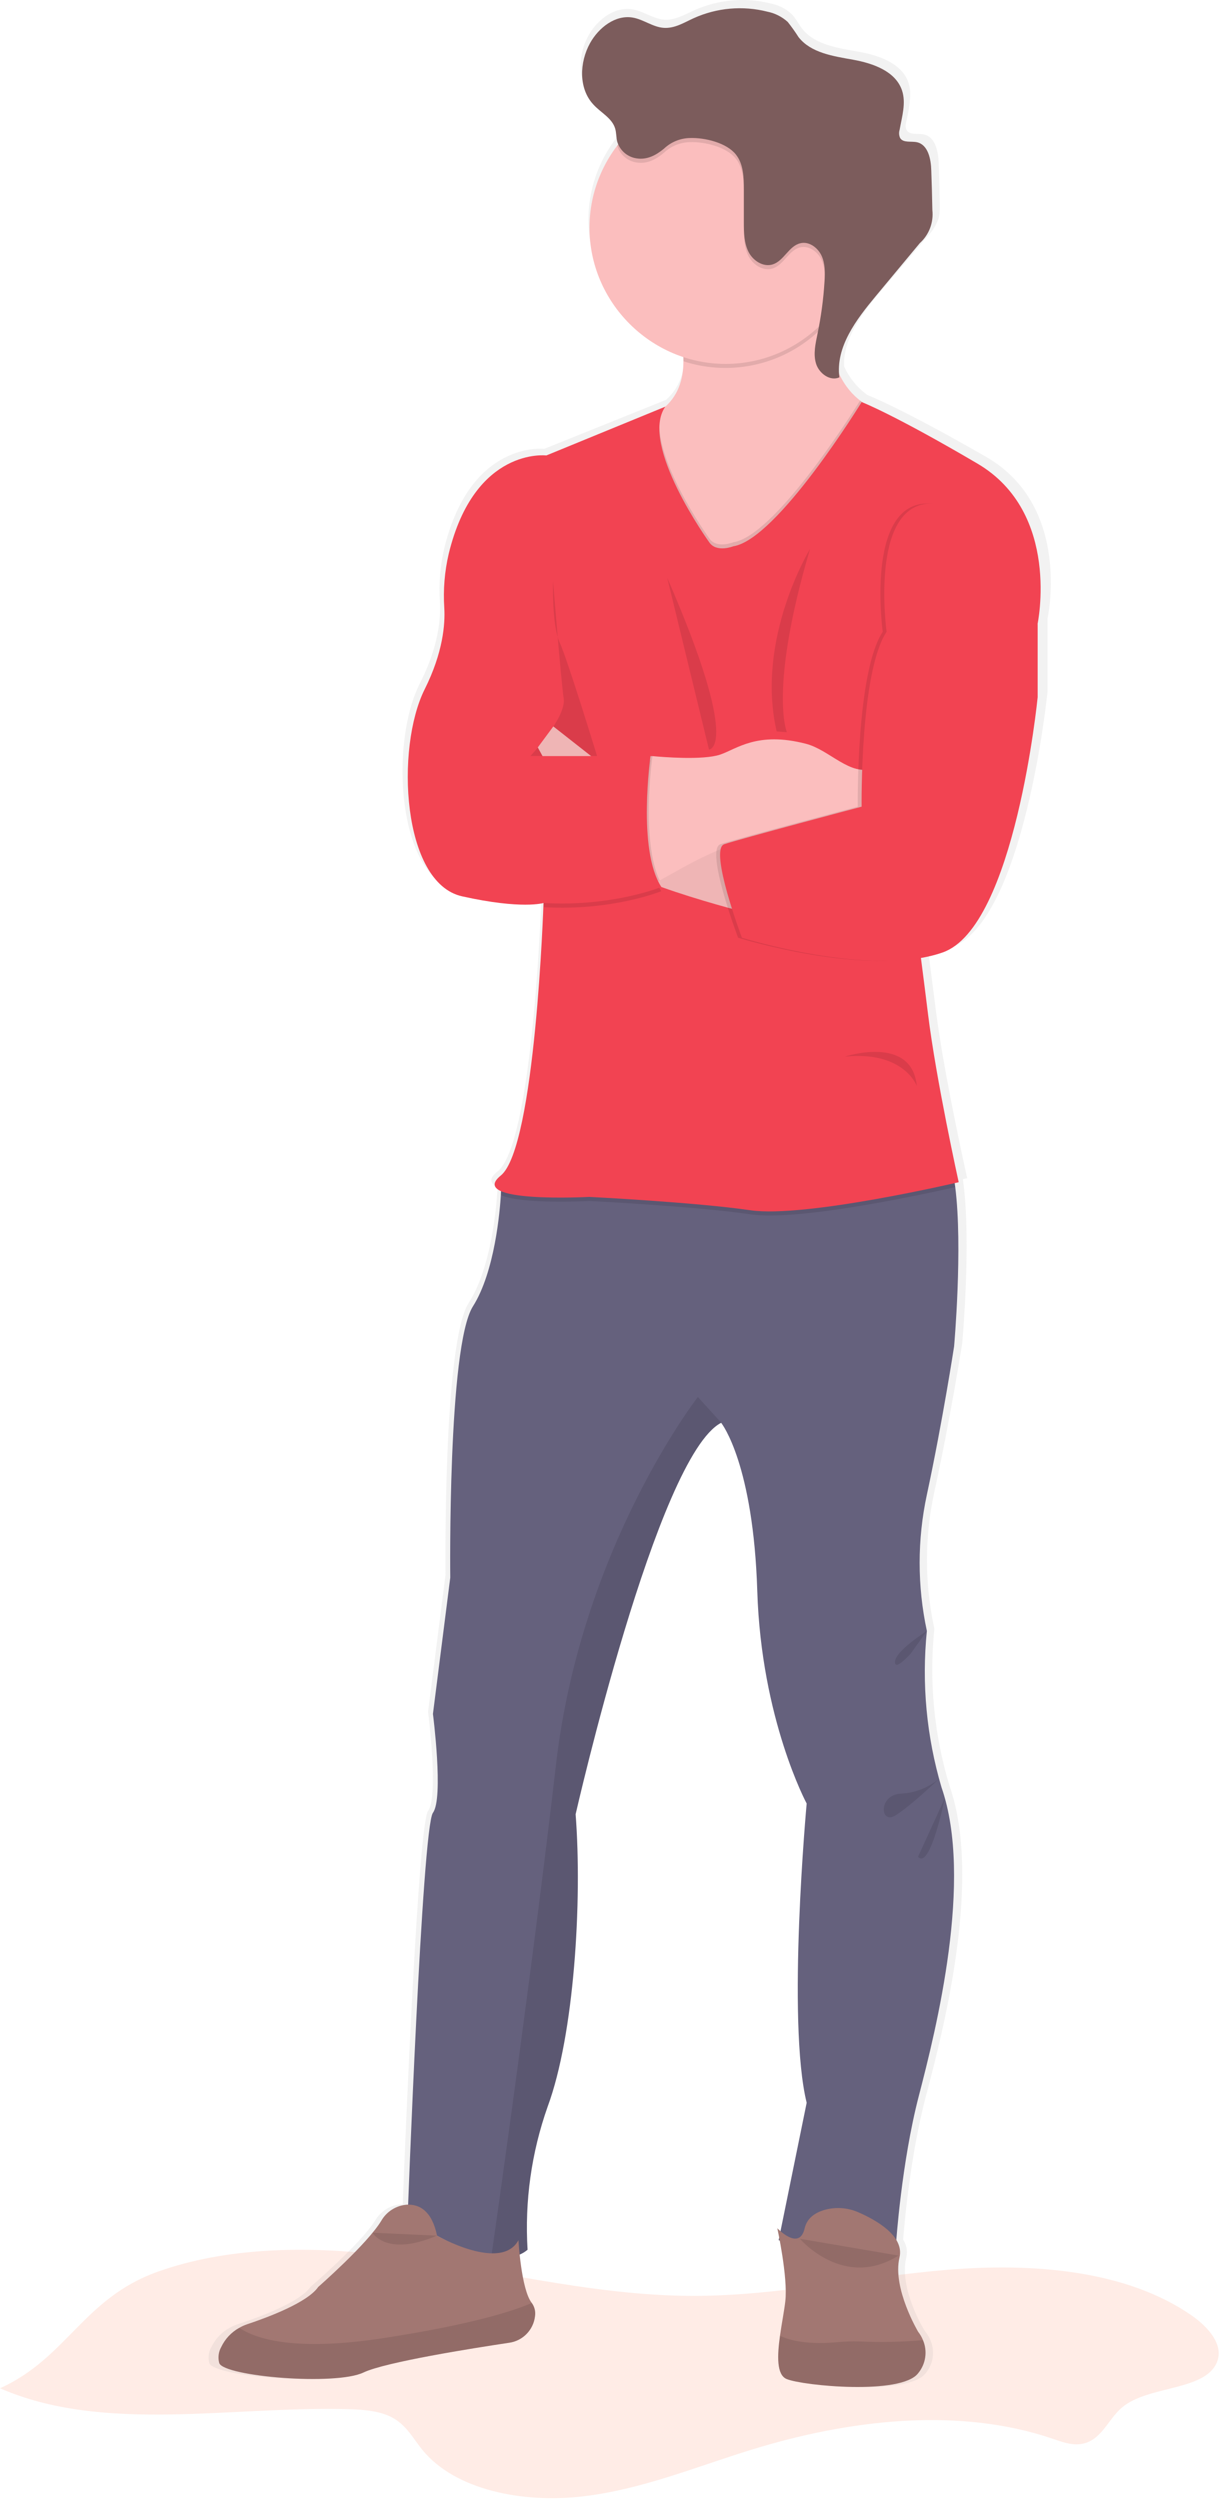 <?xml version="1.0" encoding="UTF-8" standalone="no"?><!DOCTYPE svg PUBLIC "-//W3C//DTD SVG 1.1//EN" "http://www.w3.org/Graphics/SVG/1.1/DTD/svg11.dtd"><svg width="100%" height="100%" viewBox="0 0 338 691" version="1.1" xmlns="http://www.w3.org/2000/svg" xmlns:xlink="http://www.w3.org/1999/xlink" xml:space="preserve" xmlns:serif="http://www.serif.com/" style="fill-rule:evenodd;clip-rule:evenodd;stroke-linejoin:round;stroke-miterlimit:2;"><g><path d="M0,660.129c28.71,12.49 63.74,4.89 96.32,5.77c4.45,0.12 9.18,0.49 12.75,2.65c3.57,2.16 5.34,5.65 7.79,8.65c9.13,11.14 27.84,14.72 44.19,12.83c16.35,-1.89 31.34,-8.15 46.77,-12.91c26.67,-8.24 57.15,-12 83.46,-3c2.41,0.82 5,1.77 7.54,1.44c5.77,-0.73 7.49,-6.71 11.52,-10.12c7.28,-6.17 23.1,-4.49 26.3,-12.62c1.87,-4.76 -2.44,-9.64 -7.14,-12.89c-18,-12.44 -43.7,-14.49 -67.23,-12.57c-23.53,1.92 -46.66,7.21 -70.31,7.23c-29.47,-0 -57.94,-8.12 -87.12,-11.45c-20.21,-2.3 -42.27,-2 -61.22,4.77c-20.54,7.32 -25.06,23.81 -43.62,32.22Z" style="fill:#ff4200;fill-opacity:0.1;fill-rule:nonzero;"/><path d="M272.75,126.279c-23.77,-13.67 -32.75,-17.06 -32.8,-17.08l-0.48,-0.35c-2.592,-1.991 -4.654,-4.592 -6,-7.57l0,-1.63l0,0.16c0.38,-7.24 5.53,-13.83 10.42,-19.58l12.49,-14.7c1.424,-1.451 2.522,-3.19 3.22,-5.1c0.258,-1.023 0.372,-2.076 0.34,-3.13l-0,-1.28c-0.06,-3.65 -0.17,-7.31 -0.3,-11c-0.12,-3.19 -0.94,-7.21 -4.13,-7.87c-1.66,-0.34 -3.85,0.26 -4.73,-1.17c-0.295,-0.584 -0.37,-1.256 -0.21,-1.89c-0.005,0.05 -0.005,0.1 -0,0.15l-0,-0.18c0.621,-2.463 1.019,-4.976 1.19,-7.51c0.063,-1.288 -0.113,-2.577 -0.52,-3.8c-1.85,-5.3 -8.21,-7.47 -13.84,-8.47c-5.63,-1 -11.93,-1.86 -15.46,-6.26c-1.09,-1.36 -1.83,-3 -3.07,-4.23c-1.629,-1.443 -3.614,-2.424 -5.75,-2.84c-6.981,-1.726 -14.342,-1.085 -20.92,1.82c-2.72,1.21 -5.45,2.85 -8.43,2.67c-2.98,-0.18 -5.75,-2.33 -8.81,-2.85c-4.94,-0.84 -9.67,2.79 -12.1,7.08c-1.443,2.551 -2.214,5.428 -2.24,8.36l-0,0.49c-0.073,3.15 1.078,6.209 3.21,8.53c2.13,2.21 5.31,3.73 6.19,6.64c0.36,1.18 0.27,2.46 0.59,3.66c-0,0.15 0.09,0.3 0.14,0.44l-0.16,0.21c-5.098,6.533 -7.86,14.592 -7.84,22.88c0.107,16.455 10.919,31.047 26.63,35.94l0,1.12c0,4.54 -1.29,9.17 -5.17,12.58l-33.66,13.54c-0,-0 -20.29,-2.41 -27.61,27.25c-1.178,4.924 -1.603,9.998 -1.26,15.05c0.27,4.47 -0.35,12.35 -5.55,22.54c-8.33,16.3 -6.43,53.72 10.59,57.43c16.07,3.5 22.36,2 23,1.87l0,0.65c-0.26,7 -2.81,67.59 -12.08,74.92c-2.56,2 -2.08,3.4 0,4.32c0,-0 0,0.39 -0.06,1.09c-0.28,4.43 -1.71,21.3 -7.91,30.9c-7.19,11.11 -6.44,75.22 -6.44,75.22l-4.83,37.83c0,-0 3,23.34 0,27.42c-2.7,3.63 -6.3,90 -7,108.71l-0.32,-0c-3.005,0.18 -5.732,1.842 -7.27,4.43c-4,6.46 -17.9,18.39 -17.9,18.39c-3,4.29 -14.19,8.39 -20.1,10.33c-0.792,0.254 -1.556,0.589 -2.28,1c-2.208,1.204 -3.982,3.073 -5.07,5.34c-0.777,1.351 -0.976,2.96 -0.55,4.46c1.52,3.7 32.92,6.29 40.86,2.59c6.25,-2.92 31,-6.75 41.27,-8.25c3.823,-0.486 6.859,-3.518 7.35,-7.34c0.183,-1.311 -0.179,-2.642 -1,-3.68c-2,-2.44 -3,-9.09 -3.43,-13.43c0.835,-0.337 1.614,-0.799 2.31,-1.37c-0.843,-13.462 1.087,-26.955 5.67,-39.64c7.57,-20 9.84,-57.07 8,-81.15c-0,-0 23.08,-99.3 41.24,-108.57c0.28,0.35 9.09,11.67 10.21,46.68c1.14,35.57 14,58.91 14,58.91c0,-0 -5.68,60.4 0,83l-7.43,35.66c-0.54,-0.47 -0.89,-0.83 -0.89,-0.83c0,-0 0.22,1 0.53,2.58l-0.16,0.75l0.32,0.08c0.84,4.46 2.09,12.23 1.58,16.79c-0.3,2.59 -1,6.15 -1.52,9.64c-0.78,5.49 -1,10.81 1.89,12c4.73,1.9 32.54,4.5 37.27,-1.61c2.161,-2.539 2.697,-6.098 1.38,-9.16c-0.344,-0.84 -0.809,-1.625 -1.38,-2.33c-0.571,-0.706 -7.38,-12.07 -5.3,-20.58c0.399,-1.681 0.079,-3.454 -0.88,-4.89c0.32,-4.18 2,-23.51 6.37,-39.93c4.73,-17.83 14.72,-56.92 7.37,-82.63c-0.28,-1 -0.6,-2 -0.94,-3c-4.241,-14.032 -5.655,-28.768 -4.16,-43.35c-2.728,-12.452 -2.728,-25.348 -0,-37.8c4.54,-20.75 7.71,-41.13 7.71,-41.13c-0,-0 2.51,-27.41 0.32,-44.22l-0.15,-1.08l1.2,-0.27c-0,-0 -6.43,-28.53 -8.7,-46.68c-0.54,-4.29 -1.24,-9.72 -2,-15.52c2.096,-0.335 4.16,-0.847 6.17,-1.53c20.36,-7.07 26.76,-70.79 26.76,-70.79l0,-20.2c0,-0 6.84,-30.94 -17,-44.65Zm-152.2,492.07c-0.63,-0.32 -1,-0.53 -1,-0.53l1,0.53Z" style="fill:url(#_Linear1);fill-rule:nonzero;"/><path d="M260.42,494.039c8.86,25.48 -1.48,66.83 -6.28,85.29c-4.8,18.46 -6.28,40.63 -6.28,40.63c-18.83,2.95 -32.49,-0.75 -32.49,-0.75l7.75,-38c-5.54,-22.52 0,-82.71 0,-82.71c0,-0 -12.55,-23.26 -13.66,-58.71c-1.09,-34.9 -9.69,-46.17 -10,-46.52c-17.72,9.23 -40.25,108.2 -40.25,108.2c1.85,24 -0.37,60.92 -7.75,80.86c-4.476,12.665 -6.36,26.102 -5.54,39.51c-2.58,2.18 -6.17,2.55 -10.05,1.93c-10.51,-1.75 -23.12,-10.83 -23.12,-10.83c0,-0 4,-107.81 7,-111.88c3,-4.07 0,-27.33 0,-27.33l4.79,-37.66c-0,-0 -0.73,-63.89 6.28,-75c6.06,-9.57 7.45,-26.38 7.72,-30.79c-0,-0.7 0.06,-1.09 0.06,-1.09l10.68,-12.8c-0,-0 103.4,-7.75 111.15,-0c1.91,1.91 3.08,6.23 3.78,11.68c2.13,16.75 -0.31,44.07 -0.31,44.07c-0,-0 -3.1,20.31 -7.53,41c-2.668,12.411 -2.668,25.249 -0,37.66c-1.47,14.539 -0.095,29.226 4.05,43.24Z" style="fill:#65617d;fill-rule:nonzero;"/><path d="M253.96,655.959c-4.62,6.09 -31.76,3.5 -36.38,1.61c-2.82,-1.17 -2.6,-6.47 -1.84,-11.94c0.48,-3.48 1.19,-7 1.48,-9.61c0.74,-6.65 -2.22,-20.13 -2.22,-20.13c0,-0 6.1,6.46 7.57,-0c0.65,-2.82 2.92,-4.27 5.27,-5c3.165,-0.951 6.568,-0.738 9.59,0.6c4.79,2.08 12.8,6.52 11.36,12.52c-2,8.48 5.17,20.51 5.17,20.51c0.556,0.705 1.007,1.486 1.34,2.32c1.288,3.047 0.77,6.572 -1.34,9.12Z" style="fill:#a27772;fill-rule:nonzero;"/><path d="M253.96,655.959c-4.62,6.09 -31.76,3.5 -36.38,1.61c-2.82,-1.17 -2.6,-6.47 -1.84,-11.94c2.91,1.36 7.87,2.5 16.13,1.73c1.931,-0.18 3.871,-0.24 5.81,-0.18c5.875,0.27 11.761,0.153 17.62,-0.35c1.292,3.05 0.774,6.579 -1.34,9.13Z" style="fill-opacity:0.1;fill-rule:nonzero;"/><path d="M159.24,501.429c1.85,24 -0.37,60.92 -7.75,80.86c-4.476,12.665 -6.36,26.102 -5.54,39.51c-2.58,2.18 -6.17,2.55 -10.05,1.93c2.23,-15.6 11.72,-82.68 17.85,-135.69c6.88,-60.37 39.28,-101.91 39.28,-101.91l6.46,7.11c-17.74,9.22 -40.25,108.19 -40.25,108.19Z" style="fill-opacity:0.1;fill-rule:nonzero;"/><path d="M242.88,113.339l-4.51,22.15l-22.08,37.11l-27.23,-11.63c-0,-0 -37,-38.77 -13.75,-44.31c2.785,-0.595 5.415,-1.767 7.72,-3.44c4.57,-3.44 6,-8.45 6,-13.35c-0,-8.09 -3.78,-15.89 -3.78,-15.89l47.63,-15c-1.967,6.259 -3.117,12.746 -3.42,19.3c-0.36,13 4.46,19.36 8.41,22.41c1.479,1.205 3.181,2.106 5.01,2.65Z" style="fill:#fbbebe;fill-rule:nonzero;"/><path d="M232.91,69.029c-1.967,6.259 -3.117,12.746 -3.42,19.3c-0.866,1.032 -1.791,2.014 -2.77,2.94c-10.002,9.561 -24.499,12.872 -37.66,8.6c0,-8.09 -3.78,-15.89 -3.78,-15.89l47.63,-14.95Z" style="fill-opacity:0.1;fill-rule:nonzero;"/><path d="M238.37,62.939c-0.005,20.656 -17.004,37.65 -37.66,37.65c-20.66,-0 -37.66,-17.001 -37.66,-37.66c0,-20.66 17,-37.66 37.66,-37.66c0.013,-0 0.027,-0 0.04,-0c0.04,-0 0.08,-0 0.12,-0c20.572,-0 37.5,16.928 37.5,37.5c0,0.056 0,0.113 -0,0.17Z" style="fill:#fbbebe;fill-rule:nonzero;"/><path d="M242.88,113.339l-4.51,22.15l-22.08,37.11l-27.23,-11.63c-0,-0 -37,-38.77 -13.75,-44.31c2.785,-0.595 5.415,-1.767 7.72,-3.44c-4.2,11.55 13.14,35.57 13.14,35.57c2,3 6.65,1.1 6.65,1.1c11.16,-1.68 31.73,-33.81 35.08,-39.15c1.474,1.184 3.166,2.067 4.98,2.6Z" style="fill-opacity:0.1;fill-rule:nonzero;"/><path d="M264.2,328.129c-6.55,1.49 -42.83,9.53 -56.59,7.52c-15.13,-2.22 -44.57,-3.69 -44.57,-3.69c-0,-0 -18.74,1 -24.51,-1.62c-0,-0.7 0.06,-1.09 0.06,-1.09l10.68,-12.8c-0,-0 103.4,-7.75 111.15,-0c1.91,1.89 3.08,6.21 3.78,11.68Z" style="fill-opacity:0.1;fill-rule:nonzero;"/><path d="M196.17,149.889c-0,-0 -19.48,-27 -12.14,-37.49l-32.91,13.49c-0,-0 -19.81,-2.4 -27,27.16c-1.148,4.912 -1.562,9.966 -1.23,15c0.26,4.46 -0.34,12.31 -5.42,22.46c-8.13,16.25 -6.28,53.54 10.34,57.24c16.62,3.7 22.52,1.84 22.52,1.84c0,-0 -2.21,67.58 -11.81,75.33c-9.6,7.75 24.47,5.91 24.47,5.91c0,-0 29.44,1.48 44.58,3.69c15.14,2.21 57.6,-7.75 57.6,-7.75c0,-0 -6.28,-28.44 -8.49,-46.53c-2.21,-18.09 -7.39,-56.62 -7.39,-56.62l37.67,-51c-0,-0 6.64,-30.83 -16.62,-44.49c-23.26,-13.66 -32,-17 -32,-17c0,-0 -23.34,38 -35.52,39.87c-0,-0 -4.63,1.86 -6.65,-1.11Z" style="fill:#f24352;fill-rule:nonzero;"/><path d="M152.97,160.599c0,-0 -0.37,12.19 1.84,17c2.21,4.81 10.34,31.39 10.34,31.39l-18.46,-0c0,-0 10,-10.71 9.23,-15.88c-0.77,-5.17 -2.95,-32.51 -2.95,-32.51Z" style="fill-opacity:0.1;fill-rule:nonzero;"/><path d="M207.62,252.549c0,-0 -40.78,-10 -44.58,-18.47c-3.8,-8.47 -14.29,-27.49 -14.29,-27.49l4.3,-5.8l19.84,15.57c-0,-0 23.63,18.83 34.71,20.68c11.08,1.85 0.02,15.51 0.02,15.51Z" style="fill:#fbbebe;fill-rule:nonzero;"/><path d="M207.62,252.549c0,-0 -40.78,-10 -44.58,-18.47c-3.8,-8.47 -14.29,-27.49 -14.29,-27.49l4.3,-5.8l19.84,15.57c-0,-0 23.63,18.83 34.71,20.68c11.08,1.85 0.02,15.51 0.02,15.51Z" style="fill-opacity:0.05;fill-rule:nonzero;"/><path d="M242.88,204.549l0,22.12l-3.56,-0c-17.567,0.003 -34.848,4.477 -50.21,13l-6.66,3.7l-1.79,1l-11.45,-25.78l10.71,-9.6l0.55,-0c2.62,0.25 13.95,1.2 18.75,-0.42c4.56,-1.55 10.22,-6.46 23.65,-3c6.62,1.69 12.27,9.11 18.69,6.79l1.32,-7.81Z" style="fill:#fbbebe;fill-rule:nonzero;"/><path d="M278.51,164.299l7.39,8.3l0,20.13c0,-0 -6.28,63.51 -26.22,70.53c-19.94,7.02 -55.53,-4.07 -55.53,-4.07c0,-0 -9.2,-24.37 -4.9,-25.84c4.3,-1.47 38,-10.38 38,-10.38c0,-0 -0.47,-37.26 6.91,-48.34c0,-0 -4.8,-34.7 11.82,-35.44c16.62,-0.74 22.53,25.11 22.53,25.11Z" style="fill-opacity:0.1;fill-rule:nonzero;"/><path d="M279.62,164.299l7.39,8.3l0,20.13c0,-0 -6.26,63.51 -26.26,70.53c-20,7.02 -55.54,-4.07 -55.54,-4.07c0,-0 -9.19,-24.37 -4.89,-25.84c4.3,-1.47 38,-10.38 38,-10.38c0,-0 -0.48,-37.26 6.91,-48.34c0,-0 -4.8,-34.7 11.82,-35.44c16.62,-0.74 22.57,25.11 22.57,25.11Z" style="fill:#f24352;fill-rule:nonzero;"/><path d="M228.04,78.939c0.15,-2.43 0.2,-5 -0.84,-7.19c-1.04,-2.19 -3.48,-3.94 -5.86,-3.38c-3.16,0.74 -4.52,4.85 -7.62,5.84c-2.61,0.83 -5.46,-1 -6.7,-3.46c-1.24,-2.46 -1.28,-5.3 -1.29,-8l-0,-9.25c-0,-3.36 -0.11,-7 -2.18,-9.62c-2.57,-3.29 -8.62,-4.72 -12.66,-4.59c-2.69,0.031 -5.273,1.074 -7.23,2.92c-2.16,1.83 -4.66,3.19 -7.61,2.7c-2.497,-0.379 -4.564,-2.165 -5.3,-4.58l0,-0.12c7.113,-9.399 18.242,-14.932 30.028,-14.932c20.66,-0 37.66,17 37.66,37.66c0,10.302 -4.227,20.167 -11.688,27.272c0.641,-3.73 1.072,-7.492 1.29,-11.27Z" style="fill-opacity:0.1;fill-rule:nonzero;"/><path d="M176.03,43.769c-2.498,-0.383 -4.565,-2.172 -5.3,-4.59c-0.31,-1.19 -0.23,-2.46 -0.58,-3.65c-0.86,-2.9 -4,-4.41 -6,-6.61c-4.16,-4.42 -3.89,-11.68 -0.94,-17c2.38,-4.28 7,-7.89 11.81,-7.06c3,0.52 5.57,2.65 8.6,2.84c3.03,0.19 5.57,-1.45 8.23,-2.66c6.4,-2.899 13.6,-3.537 20.41,-1.81c2.094,0.42 4.035,1.398 5.62,2.83c1.072,1.35 2.073,2.756 3,4.21c3.45,4.39 9.61,5.25 15.1,6.24c5.49,0.99 11.69,3.16 13.5,8.44c1.19,3.5 0,7.3 -0.65,10.94c-0.231,0.741 -0.182,1.543 0.14,2.25c0.86,1.42 3,0.83 4.62,1.17c3.12,0.65 3.92,4.66 4,7.84c0.133,3.64 0.233,7.28 0.3,10.92c0.375,3.421 -0.917,6.822 -3.47,9.13l-12.19,14.65c-5.41,6.5 -11.15,14.07 -10.06,22.45c-2.56,1.15 -5.6,-1.07 -6.44,-3.75c-0.84,-2.68 -0.16,-5.56 0.4,-8.31c0.987,-4.755 1.632,-9.574 1.93,-14.42c0.15,-2.44 0.2,-5 -0.84,-7.19c-1.04,-2.19 -3.48,-4 -5.86,-3.39c-3.16,0.74 -4.52,4.85 -7.62,5.84c-2.6,0.83 -5.46,-1 -6.7,-3.46c-1.24,-2.46 -1.28,-5.3 -1.29,-8l-0,-9.26c-0,-3.35 -0.11,-7 -2.18,-9.62c-2.57,-3.29 -8.62,-4.72 -12.66,-4.59c-2.69,0.033 -5.272,1.076 -7.23,2.92c-2.2,1.83 -4.7,3.18 -7.65,2.7Z" style="fill:#7c5c5c;fill-rule:nonzero;"/><path d="M184.54,159.679l11.56,47.5c-0,-0 9.12,-0.05 -11.56,-47.5Z" style="fill-opacity:0.1;fill-rule:nonzero;"/><path d="M224.05,151.739c-0,-0 -15.14,24.8 -9.23,50.43l2.82,0.21c-0,-0 -5.04,-11.87 6.41,-50.64Z" style="fill-opacity:0.1;fill-rule:nonzero;"/><path d="M233.65,292.059c-0,-0 18.59,-6.15 19.94,8.12c-0,-0 -3.51,-9.78 -19.94,-8.12Z" style="fill-opacity:0.1;fill-rule:nonzero;"/><path d="M179.92,210.129c-0,-0 -3.69,25.85 3,36.19c-0,-0 -13.52,5.54 -32.5,4.43l-2.25,-40.62l31.75,-0Z" style="fill-opacity:0.1;fill-rule:nonzero;"/><path d="M182.45,243.359l-1.79,1l-11.45,-25.78l10.71,-9.6l0.55,-0c-0.17,1.24 -3.15,23.44 1.98,34.38Z" style="fill-opacity:0.1;fill-rule:nonzero;"/><path d="M179.92,208.979c-0,-0 -3.69,25.84 3,36.18c-0,-0 -13.52,5.54 -32.5,4.43l-12.92,-40.61l42.42,-0Z" style="fill:#f24352;fill-rule:nonzero;"/><path d="M147.98,640.239c-0.439,3.776 -3.403,6.798 -7.17,7.31c-10,1.5 -34.18,5.32 -40.28,8.22c-7.75,3.69 -38.4,1.11 -39.88,-2.58c-0.417,-1.492 -0.226,-3.089 0.53,-4.44c1.067,-2.257 2.816,-4.122 5,-5.33c0.705,-0.406 1.449,-0.741 2.22,-1c5.77,-1.93 16.67,-6 19.62,-10.3c0,-0 13.59,-11.89 17.46,-18.32c1.481,-2.562 4.148,-4.222 7.1,-4.42c3.24,-0.15 6.84,1.48 8.31,8.57c0,-0 17.72,10.11 22.51,1.24c0,-0 0.74,13.62 3.68,17.34c0.785,1.065 1.109,2.403 0.9,3.71Z" style="fill:#a27772;fill-rule:nonzero;"/><path d="M147.98,640.239c-0.439,3.776 -3.403,6.798 -7.17,7.31c-10,1.5 -34.18,5.32 -40.28,8.22c-7.75,3.69 -38.4,1.11 -39.88,-2.58c-0.417,-1.492 -0.226,-3.089 0.53,-4.44c1.067,-2.257 2.816,-4.122 5,-5.33c5,3.32 16.09,6.56 40.49,2.75c23.27,-3.63 34.79,-7.19 40.41,-9.62c0.779,1.06 1.104,2.389 0.9,3.69Z" style="fill-opacity:0.1;fill-rule:nonzero;"/><path d="M103.01,617.129c-0,-0 3.86,6.79 17.84,0.81" style="fill-opacity:0.1;fill-rule:nonzero;"/><path d="M221.25,618.799c0,-0 12.06,14.2 27.26,4.65" style="fill-opacity:0.1;fill-rule:nonzero;"/><path d="M256.36,450.829c-0,-0 -8.53,5.33 -8.8,8.38c-0.27,3.05 4.4,-2.22 4.4,-2.22l4.4,-6.16Z" style="fill-opacity:0.1;fill-rule:nonzero;"/><path d="M259.75,491.659c-2.963,2.467 -6.649,3.906 -10.5,4.1c-6.37,0.28 -5.84,8.59 -1.68,6.09c4.16,-2.5 12.18,-10.19 12.18,-10.19Z" style="fill-opacity:0.1;fill-rule:nonzero;"/><path d="M261.34,496.989c-0,-0 -4.09,20.1 -7.41,16.22" style="fill-opacity:0.1;fill-rule:nonzero;"/></g><defs><linearGradient id="_Linear1" x1="0" y1="0" x2="1" y2="0" gradientUnits="userSpaceOnUse" gradientTransform="matrix(2.66554e-11,-435315,435315,2.66554e-11,221469,552707)"><stop offset="0" style="stop-color:#808080;stop-opacity:0.25"/><stop offset="0.54" style="stop-color:#808080;stop-opacity:0.12"/><stop offset="1" style="stop-color:#808080;stop-opacity:0.1"/></linearGradient></defs></svg>